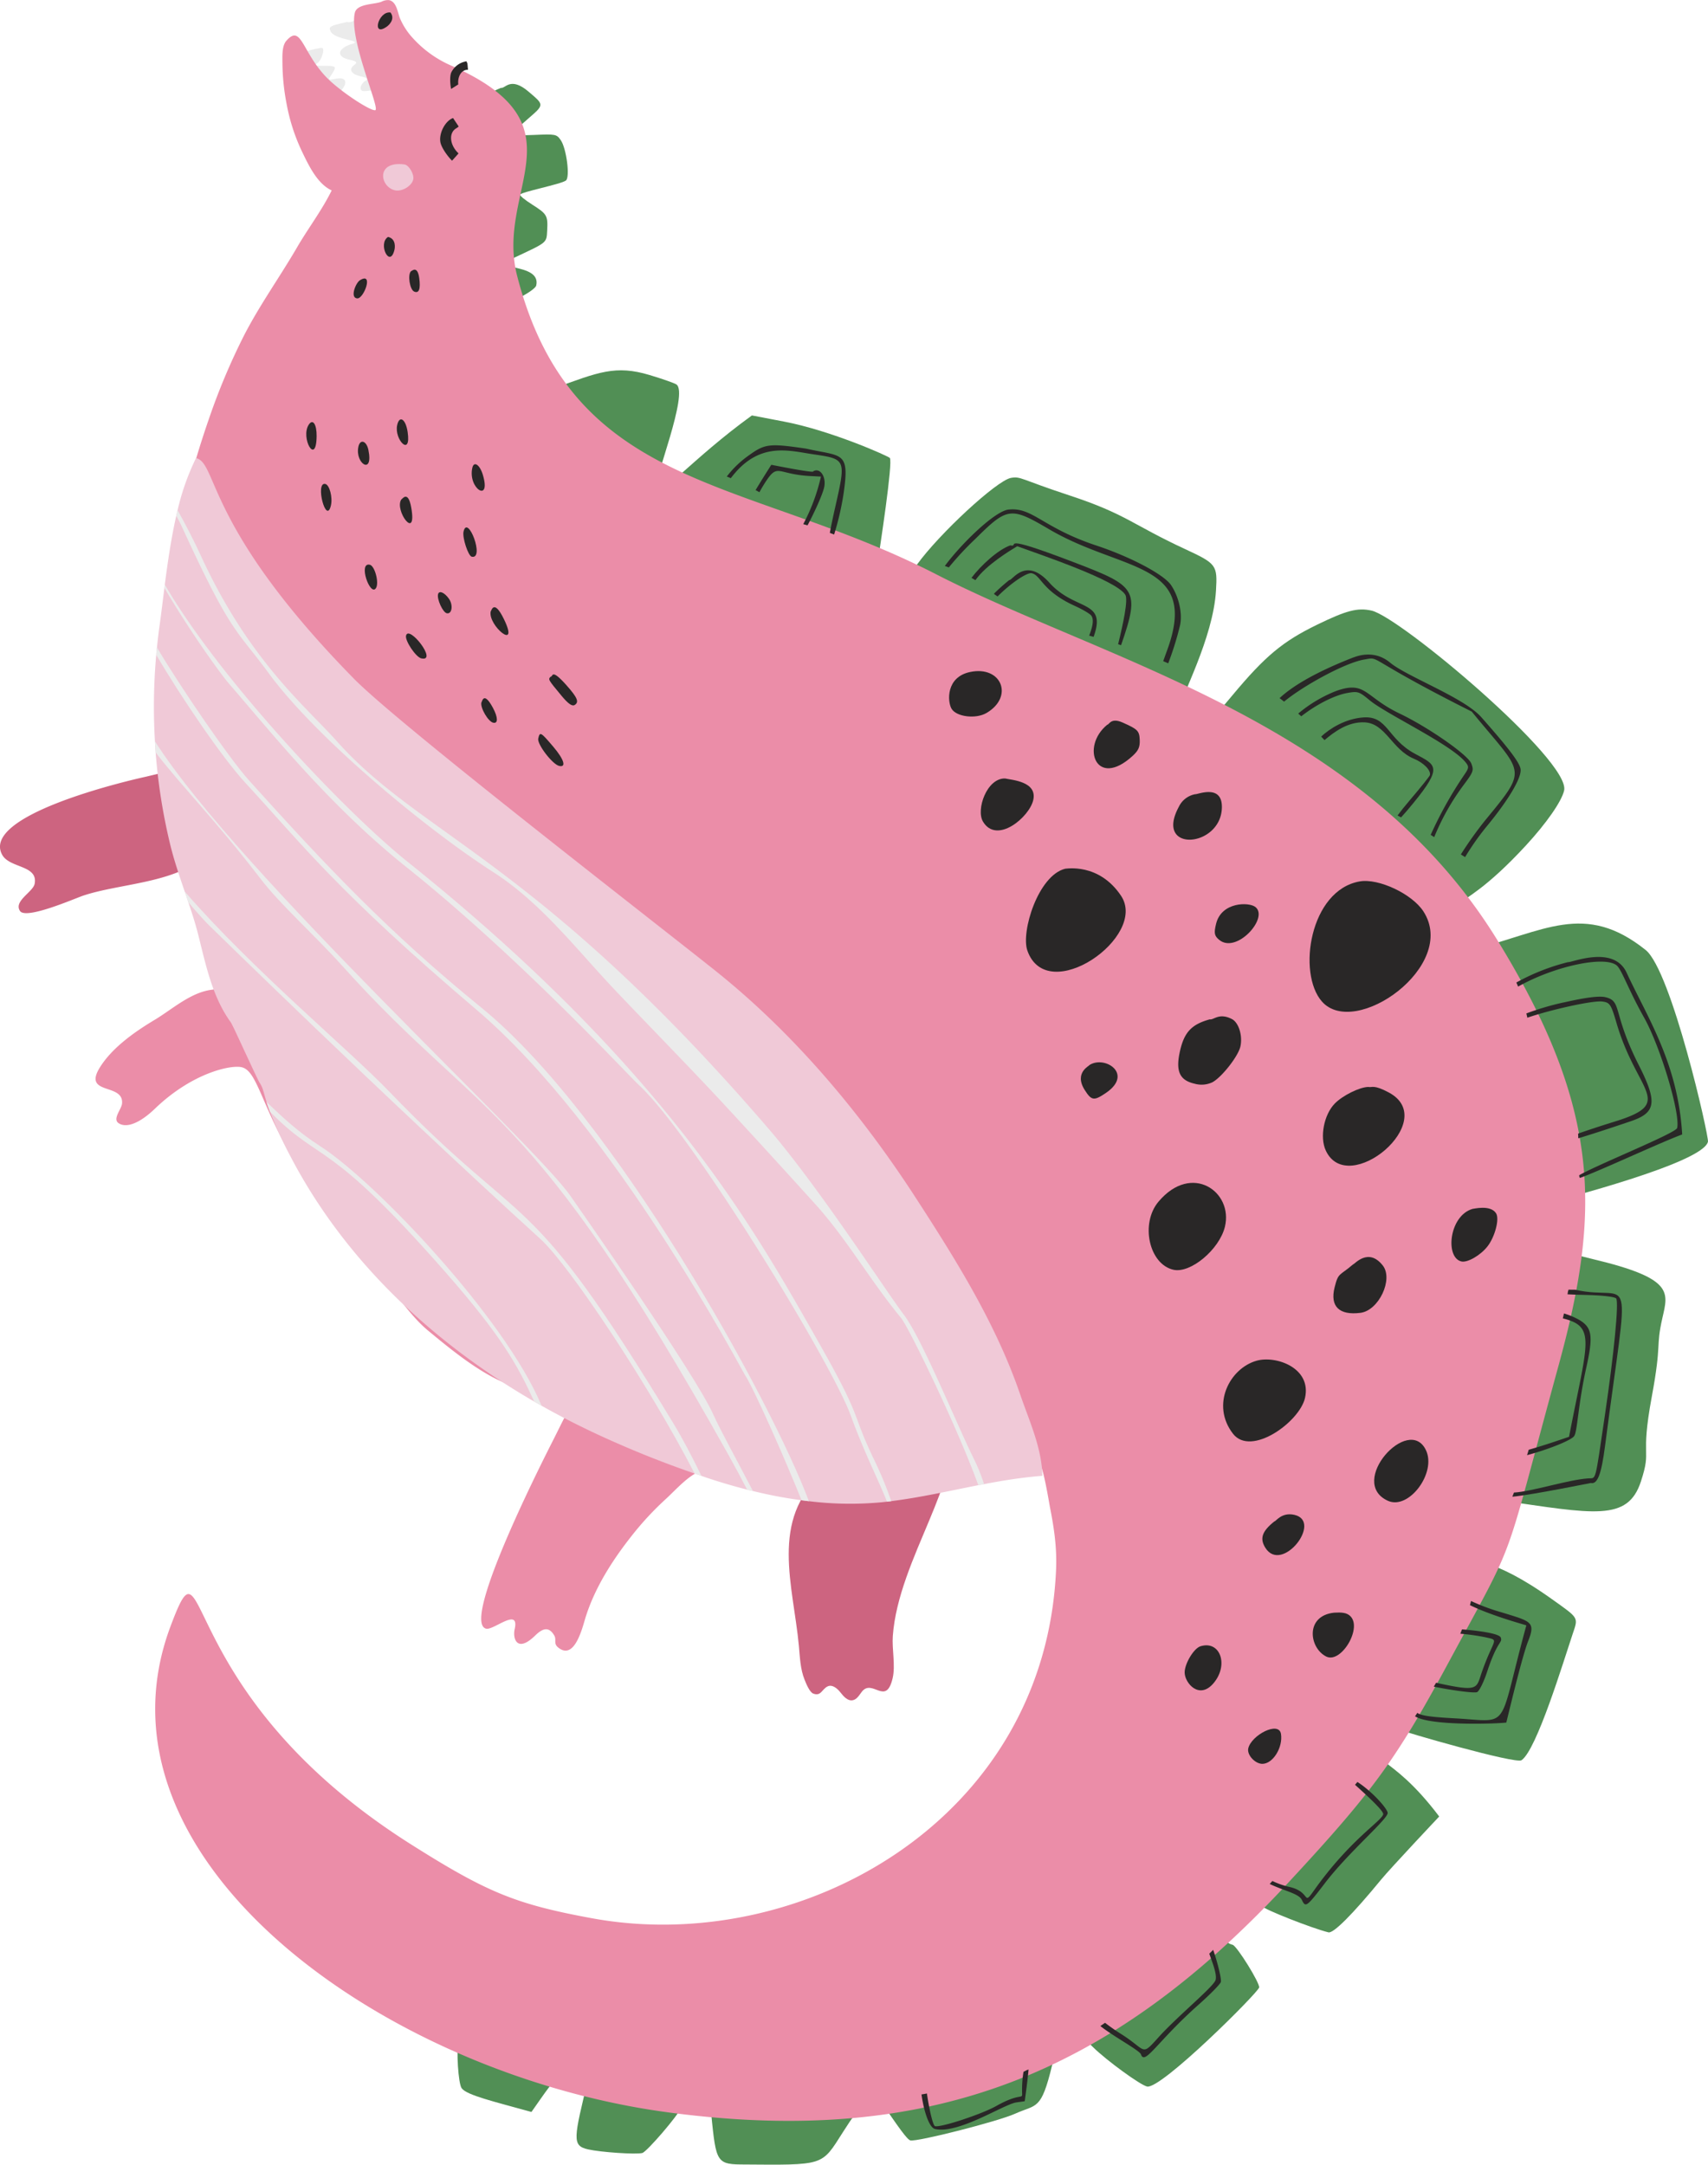 <svg xmlns="http://www.w3.org/2000/svg" viewBox="0 0 681.823 864.144">
  <title>Asset 18corner</title>
  <g>
    <path d="M371.043,606.717c1.381-3.314,2.712-6.582,3.913-9.791,1.617-4.319,3.254-9,2-13.441-3.294-11.6-18.571-10.424-27.521-8.241-8.695,2.12-14.354,7.157-21,12.916C307.176,606.6,316.65,632.9,318.9,656.968c.422,4.522.554,9.31,2.28,13.576.558,1.379,1.956,4.96,3.451,5.538,3.162,1.222,3.472-1.828,5.8-2.885,1.849-.84,3.822.838,5.074,2.436s2.863,3.474,4.861,3.117c1.648-.294,2.592-1.968,3.6-3.306,4.228-5.629,9.7,5.95,12.376-5.519,1.174-5.027-.318-11.58.061-16.8C357.532,637.545,364.807,621.67,371.043,606.717Z" style="fill: #cd6480"/>
    <path d="M86.524,332.037c1.735-8.711-1.287-19.183-9.3-22.933-5.887-2.757-13.731-.207-19.658,1.112-8.339,1.857-65.2,15.357-56.709,31,2.961,5.449,14.371,4.058,12.98,11.564-.615,3.315-8.517,6.91-5.839,10.9,2.376,3.537,21.829-4.983,25.04-6.077,14.444-4.921,37.174-5,48.547-15.9A18.218,18.218,0,0,0,86.524,332.037Z" style="fill: #cd6480"/>
    <path d="M199.983,35.08c-4.654,1.931-4.928,2.282-6.52,8.355-4.046,15.439-8.615,74.179,7.007,77.716,2.362.535,13.134-5.165,13.593-7.193,2.153-9.506-20.8-5.455-8.144-11.387,12.627-5.92,12.24-5.594,12.509-10.536.324-5.958-.049-6.606-5.971-10.361-2.763-1.753-4.957-3.531-4.863-3.944.243-1.072,16.378-4.176,18.323-5.67,1.71-1.313.211-12.875-2.095-16.153-1.641-2.334-2.049-2.414-10.485-2.046-4.787.209-8.909.173-9.068-.078s2.6-2.967,6.209-6.1c6.911-6,6.894-5.657.557-11.068C203.735,30.381,201.71,35.471,199.983,35.08Z" style="fill: #518f55"/>
    <path d="M138.556,8.779c-7.015,1.573-7.522,1.876-6.492,3.878,1.726,3.355,13.262,3.441,8.458,4.885-5.757,1.731-6.448,5.051-1.295,6.218,3.221.73,3.584,1.094,2.18,2.187-2.347,1.826-1.248,3.668,2.724,4.567,2.577.584,2.972.979,1.748,1.751-1.975,1.245-2.6,3.7-1.031,4.055,1.351.306,7.874-1.01,9.318-1.276a169.07,169.07,0,0,1-6.788-17.621C142.28,2.4,142.745,9.728,138.556,8.779Z" style="fill: #ebebeb"/>
    <path d="M119.845,21.629c-.424,1.871,4.948,10.048,8.9,13.541l4.607,4.077,2.42-2.613c3.37-3.638,2.527-6.091-1.783-5.186-2.844.6-3.068.476-2.021-1.093,2.7-4.044,2.637-4.117-3.579-4.081-2.713.016-3.052-.2-1.7-1.064,1.694-1.084,3.154-5.887,1.848-6.077C127.619,19,120.044,20.749,119.845,21.629Z" style="fill: #ebebeb"/>
    <path d="M220.882,155.119c-8.1,25.5-10.1,30.452-2.865,44.161,11.388,21.582,45.679,38.9,68.232,49.471,144.812,67.9,195.685,70.488,249.74,129.758,12.116,13.285,35.42,49.1,42.463,65.26,23.966,54.992,6.332,148.023,6.374,147.721C511.3,719.084,501.749,752.243,436.145,792.5c-62.378,38.281-172.419,17.81-225.338,21.666-16.517,1.2-27.251-2.275-27.766,0-.948,4.188-.1,17.57,1.239,19.452,2,2.813,13.261,5.428,27.874,9.489,11.909-16.942,10.334-16.057,22.644-13.27-5.682,23.765-6.65,26.711-.066,28.2,5.154,1.167,19.239,2.109,21.682,1.449,1.851-.5,14.673-15.451,15.183-17.706.786-3.47,8.374-1.957,11.958-1.468,2.233,21.816,1.764,23.682,12.116,23.753,33.808.232,32.1.773,40.881-12.993,7.771-12.191,8.38-11.472,14.13-13.618,8.109,12.014,11.463,16.706,12.74,17.006,2.735.642,35.015-7.586,41.8-10.656,8.624-3.9,10.362-1.062,14.793-19.43,4.241-17.578,8.463-14.834,16.379-7.078,5.45,5.34,18.773,15.038,21.511,15.658,5.519,1.25,44.245-37.384,44.732-39.532.385-1.7-8.877-16.626-10.586-17.053-7.8-1.949,6.528-9.887,7.536-14.338.559-2.47,2.7-3.017,4.193-1.072,1.061,1.381,19.9,8.8,26.529,10.445,1.981.491,9.586-7.13,21.076-21.12,3.657-4.453,23.331-25.345,23.143-25.121-20.456-27.142-29.418-19.7-21.418-31.769,2.406-3.631,3.144-4.1,4.938-3.115,1.853,1.015,47.01,14.023,49.338,12.415,6.1-4.212,16.763-39.546,20.392-50.349,2.287-6.808,2.671-6.157-8.212-13.922-25.386-18.115-31.276-13.257-29.15-16.436,7.471-11.175,7.816-19.343,8.083-23.113,37.82,5.494,51.263,8.67,56.542-7.456,4.473-13.661-.408-8.257,4.358-33.946,4.06-21.89,1.461-19.161,4.227-31.38,2.31-10.2,4.649-15.734-27.654-23.418-24.723-5.881-7.649-6.387-14.923-18.334l-2.55-4.19c3.543-1.125,61.36-15.77,63.309-24.377.453-2-14.553-68.264-24.882-76.535-24.412-19.55-40.61-7.268-69.519-.035-9.637-28.477-10.288-7.019,21.648-41.6,8.276-8.962,14.352-17.693,15.336-22.036,2.694-11.9-65.467-69.228-76.856-71.807-5.547-1.256-10.023-.1-21.822,5.655-13.67,6.662-20.662,12.49-33.659,28.058-12.888,15.436-10.557,12.459-17.857,9.782-2.4-.878-4.362-1.919-4.283-2.268,1.572-6.944,14.353-30.132,15.5-49.2.615-10.248.226-10.768-12.44-16.64-21.023-9.746-23.357-13.907-46.115-21.394-19.46-6.4-19.353-7.692-23.31-6.969-5.617,1.025-28.594,22.247-37.538,34.669-7.018,9.75-4.927,9.425-16.578,4.937,2.141-13.449,7-45.656,5.8-47.558-.4-.637-23.356-10.916-42.2-14.522l-12.873-2.464c-24.488,17.734-36.3,33.088-38.313,28.8-1.044-2.232,13.2-37.792,8.159-41.178-.806-.542-5.644-2.239-10.718-3.759C245.743,145.648,238.991,148.5,220.882,155.119Z" style="fill: #518f55"/>
    <path d="M597.68,375.211c-53.836-87.472-156.2-111.173-224.049-145.994-76.068-39.039-144.983-32.663-167.2-119.131-8.9-34.649,27.4-59.909-25.815-83.68A44.694,44.694,0,0,1,164.7,15.1a27.464,27.464,0,0,1-5.132-8.032c-.843-2.295-1.339-6.49-4.313-7.025A5.606,5.606,0,0,0,152.268.7l-.084.032c-2.883,1.09-9.708.711-10.542,4.394C139.2,15.9,152.023,43.734,149.768,44c-1.88.225-11.419-5.9-17.345-11.131-11.935-10.54-11.688-23.952-18.132-16.564-1.852,2.123-1.548,6.47-1.545,9.045A89.023,89.023,0,0,0,114.414,41.5a76.2,76.2,0,0,0,6.208,19.138c2.587,5.365,6.073,12.768,11.784,15.378-3.932,8-9.365,15.065-13.837,22.756-6.911,11.88-14.966,23.054-21.235,35.3a260.306,260.306,0,0,0-14.027,33.413c-3.4,9.8-6.361,19.743-8.964,29.78-2.38,9.172-6.075,19.547-5.939,29.084.164,11.409-.65,22.832.151,34.23.465,6.6.311,14.515,3.1,20.669,3.229,7.114,10.408,11.8,15.3,17.674,6.227,7.474,11.164,16.453,12.024,26.292,1.481,16.95-8.1,32.249-19.9,44.065,4.405,14.325,8.292,25.543,5.975,25.773-8.712.865-16.12,7.76-23.273,12.052-7.865,4.719-16.742,10.9-21.746,18.754-7.4,11.608,9.463,6.276,8.685,14.673-.214,2.312-3.92,6.152-1.365,7.855,3.151,2.1,8.516-.047,14.5-5.8,14.877-14.306,30.233-17.534,34.579-16.55,8.971,2.032,7.937,28.762,47.286,73.3,13.143,14.876,19.24,25.284,27.11,31.8,8.761,7.257,19.216,15.836,29.608,20.473,9.236,4.122,18.414,3.78,27.2,10.092-2.308,3.963-4.294,8.215-6.373,12.322-3.421,6.755-37.689,73.78-27.168,76.165,2.972.673,13.382-8.754,11.354.2-.854,3.775.966,9.59,8.181,2.538,3.164-3.093,5.551-3.592,7.645,0,.95,1.627-.368,3.1,1.387,4.626,6.7,5.781,9.889-8.044,11.1-11.922,3.692-11.795,10.673-22.717,18.273-32.356a121.49,121.49,0,0,1,13.679-14.795c3.923-3.561,9.435-9.984,14.527-11.4a28.735,28.735,0,0,1,9.192-.509c6.139.32,15.292,2.58,21.211,1.057,5.288-1.361,11.082-6.892,16.16-9.32,11.377-5.44,24.022-8.874,36.712-7.775a37.355,37.355,0,0,1,23.033,10.043c6.663,6.256,19.437,4.6,28.266,3.679,1.436-.13,4.026,15.928,4.285,17.246,1.751,8.906,2.874,16.59,2.455,25.568-4.67,99.984-102.351,153.945-185.239,138.708-30.365-5.582-41.81-10.254-72.219-29.481-96.241-60.851-80.382-128.625-95.974-87.205C33.187,741.93,152.963,827.9,266.2,843.2c105.674,14.283,177.415-15.5,247.717-91.242C548.2,715.026,557.3,702.525,578.455,663.3c27.952-51.816,20.85-34.68,43.778-118.418C638.875,484.1,639.419,443.027,597.68,375.211Z" style="fill: #eb8da8"/>
    <g>
      <path d="M183.036,61.263c-.082-.09-.146-.179-.235-.268-3.331-3.312-3.679-7.962-.728-9.738A6.357,6.357,0,0,0,183.1,50.5c-.733-1.134-1.5-2.246-2.235-3.377-3.044,1.042-5.728,5.979-5.06,9.661.367,2.024,2.667,5.4,4.648,7.363C181.332,63.2,182.179,62.227,183.036,61.263Z" style="fill: #292727"/>
      <path d="M182.939,33.7c-.335-3.185,1.274-5.859,3.745-5.839.053,0,.093-.012.144-.013-.02-.207-.049-.416-.067-.621-.051-.571-.076-1.15-.165-1.716-.015-.1-.034-.43-.028-.153a.609.609,0,0,0-.028-.168c-.335-.441-.09-.294,0,0,.069.092.156.2.283.348a3.281,3.281,0,0,1-.6-1.065,8.149,8.149,0,0,0-6.124,4.537c-.552,1.422-.462,4.352-.021,6.5C181.041,34.919,182,34.322,182.939,33.7Z" style="fill: #292727"/>
    </g>
    <path d="M157.661,75.972c2.791.633,6.7-1.686,7.3-4.328.462-2.04-1.705-5.756-3.5-5.994C149.892,64.111,151.617,74.6,157.661,75.972Z" style="fill: #f0c9d7"/>
    <path d="M154.906,94.58c-4.23,2.668.8,12.918,2.595,4.99C157.557,99.319,158.353,95.361,154.906,94.58Z" style="fill: #292727"/>
    <path d="M155.888,4.992c-4.949-.716-7.776,10.346-1.264,5.48C154.829,10.318,158,7.822,155.888,4.992Z" style="fill: #292727"/>
    <path d="M164.055,108.278c-1.4,1.418-.482,7.34,1.263,8.11,1.949.861,2.648-1.017,2.027-5.447C166.609,105.686,164.3,108.334,164.055,108.278Z" style="fill: #292727"/>
    <path d="M143.648,111.9c-1.651,1.041-4.076,7.057-1.014,7.22C145.279,119.255,149.31,108.325,143.648,111.9Z" style="fill: #292727"/>
    <path d="M158.556,169.674c-1.305,5.764,5.711,13.076,4.166,2.75C161.953,167.283,159.469,165.644,158.556,169.674Z" style="fill: #292727"/>
    <path d="M123.286,169.475c-3.469,5.176,2.968,16.845,3.109,4.655C126.45,169.4,124.9,167.075,123.286,169.475Z" style="fill: #292727"/>
    <path d="M188.552,186.738c-1.88,8.3,7.671,14.318,4.178,2.752C191.523,185.492,189.183,183.951,188.552,186.738Z" style="fill: #292727"/>
    <path d="M143.066,178.356c-1.423,6.723,6.112,11.521,3.991,1.243C146.3,175.929,143.747,175.134,143.066,178.356Z" style="fill: #292727"/>
    <path d="M160.2,199.393c-2.877,4.3,6.375,16.957,3.97,3.27C162.886,195.328,160.453,199.45,160.2,199.393Z" style="fill: #292727"/>
    <path d="M416.116,589.164c-1.409.1-2.825.224-4.221.379-6.462.683-12.769,1.715-19.064,2.933l-2.3.423c-11.53,2.257-22.934,4.883-34.76,6.367-.568.081-1.136.161-1.7.217-.593.075-1.18.126-1.773.2a134.625,134.625,0,0,1-29.406-.4c-.969-.115-1.963-.235-2.926-.374a176.651,176.651,0,0,1-19.422-3.692c-.777-.15-1.543-.349-2.31-.549-5.617-1.429-11.06-3.054-16.338-4.825-.631-.222-1.286-.449-1.917-.67-.9-.283-1.8-.616-2.695-.925a408.554,408.554,0,0,1-41.1-16.714l-.025-.006c-.9-.438-1.815-.882-2.736-1.326q-8.7-4.209-17.174-8.993c-.025-.006-.045-.036-.07-.042-.978-.536-1.95-1.1-2.922-1.657-40.334-23.345-75.414-56.023-97.187-97.649a160.289,160.289,0,0,1-8.316-18.058c-.554-1.487-1-2.765-1.35-3.866-1.235-4.022-1.441-5.77-2.779-7.722-.62-.847-7.319-15.529-10.191-21.571-.019-.031-.014-.056-.039-.061-.661-1.354-1.109-2.267-1.25-2.456-.421-.567-.817-1.127-1.183-1.708-6.473-9.788-8.966-21.9-11.779-33.054-1.114-4.44-2.512-8.788-3.989-13.127-.46-1.439-.95-2.858-1.434-4.3l-.025,0c-2.148-6.35-4.346-12.71-5.917-19.3a231.488,231.488,0,0,1-5.688-36.256c-.113-1.465-.2-2.95-.278-4.434a231.99,231.99,0,0,1,.518-34.536c.065-.98.18-1.949.294-2.918.272-2.817.588-5.6.984-8.388.673-4.821,1.306-10.043,1.978-15.439.066-.4.112-.839.158-1.273,1.179-9.025,2.541-18.5,4.582-27.518.169-.747.338-1.494.527-2.21a96.407,96.407,0,0,1,7.352-20.792c8.713,1.973,3.61,27.514,63.029,88.056,17.737,18.072,116.316,94.312,144.056,116.4,31.776,25.308,58.613,57.4,80.478,91.222,16.059,24.785,31.9,50.175,41.5,78.287C410.924,567.364,415.846,577.875,416.116,589.164Z" style="fill: #f0c9d7"/>
    <path d="M132.111,201.722c.729-3.22-.568-8.142-2.246-8.522C125.645,192.245,130.248,209.949,132.111,201.722Z" style="fill: #292727"/>
    <path d="M185.035,212.24c-.535,2.362,1.855,9.675,3.267,10C193.658,223.448,186.674,205,185.035,212.24Z" style="fill: #292727"/>
    <path d="M150.067,234.8c1.365-2.061-.423-8.9-2.446-9.358C142.858,224.36,147.769,238.266,150.067,234.8Z" style="fill: #292727"/>
    <path d="M174.857,237.249c-.462,2.04,1.916,7.206,3.48,7.56,2.1.476,2.657-3.262.863-5.8S175.233,235.585,174.857,237.249Z" style="fill: #292727"/>
    <path d="M195.892,244.044c-1.271,5.613,11.711,16.35,5.267,3.112C197.055,238.726,196.141,244.1,195.892,244.044Z" style="fill: #292727"/>
    <path d="M162.086,253.771c-.459,2.027,3.929,8.565,6.077,9.051C174.994,264.369,163.12,249.2,162.086,253.771Z" style="fill: #292727"/>
    <path d="M219.824,270.119c-1.081,1.109-1.081,1.109,4.327,7.63,2.66,3.207,4.251,4.321,5.261,3.683,1.835-1.157,1.112-2.916-3.2-7.79C219.775,266.372,220.822,270.345,219.824,270.119Z" style="fill: #292727"/>
    <path d="M192.163,280.446c-.486,2.148,2.711,7.612,4.72,8.067s1.941-2.156-.148-6.015C192.911,275.433,192.412,280.5,192.163,280.446Z" style="fill: #292727"/>
    <path d="M214.863,294.842c-.507,2.237,5.678,10.315,8.362,10.923,2.945.667,1.944-2.607-2.334-7.639C215.811,292.15,215.51,291.986,214.863,294.842Z" style="fill: #292727"/>
    <g>
      <path d="M387.248,268.268c-9.666,2.041-9.052,11.734-7.433,14.6,1.862,3.3,9.7,4.286,14,1.756C404.84,278.14,399.813,265.616,387.248,268.268Z" style="fill: #292727"/>
      <path d="M442.035,289.287c-10.792,8.765-4.493,25.882,10.125,12.451,2.31-2.123,2.925-3.514,2.811-6.361-.144-3.624-.774-4.259-6.93-6.979C443.368,286.332,442.7,289.438,442.035,289.287Z" style="fill: #292727"/>
      <path d="M477.106,317.052a9.091,9.091,0,0,0-6.51,5c-9.99,18.477,16.651,16.42,17.166.5C488.079,312.746,478,317.255,477.106,317.052Z" style="fill: #292727"/>
      <path d="M401.213,310.772c-7.274-.192-11.676,12.438-8.809,17.22,5.522,9.215,18.523-1.8,20.064-8.606C414.147,311.971,403.957,311.394,401.213,310.772Z" style="fill: #292727"/>
      <path d="M542.814,351.861c-19.911,3.455-25.052,36.579-15.14,47.918,13.178,15.076,54.6-14.25,40.535-35.955C563.689,356.848,550.333,350.556,542.814,351.861Z" style="fill: #292727"/>
      <path d="M485.46,368.76c-.919,3.743-.715,4.814,1.224,6.429,6.865,5.717,19.835-8.659,14.527-13.062C498.643,360,487.613,360,485.46,368.76Z" style="fill: #292727"/>
      <path d="M425.222,346.8c-10.8,2.678-17.731,25.176-15.109,32.664,7.931,22.638,48.33-5.549,37.387-21.888C438.612,344.306,425.471,346.856,425.222,346.8Z" style="fill: #292727"/>
      <path d="M482.939,406.927c-7.248,1.994-10.188,5.118-11.89,12.634-1.824,8.052-.194,11.694,5.845,13.062a10.154,10.154,0,0,0,7.134-.6c3.781-2.092,10.248-10.365,11.123-14.23.972-4.294-.653-9.57-3.383-10.978C486.615,404.158,484.494,407.279,482.939,406.927Z" style="fill: #292727"/>
      <path d="M546.242,433.913c-3.457.035-10.26,3.4-13.416,6.635-4.329,4.437-6.05,13.386-3.6,18.711,8.814,19.148,45.991-11.964,25.2-23.118C548.265,432.834,547.727,434.25,546.242,433.913Z" style="fill: #292727"/>
      <path d="M432.993,435.1c2.715,4.305,3.7,4.449,8.444,1.235,11.293-7.646-.539-15.21-6.632-11.1C435.259,425.339,428.547,428.048,432.993,435.1Z" style="fill: #292727"/>
      <path d="M587.814,482.6c-9.363,2.737-11.019,19.489-4.413,20.985,2.416.547,7.606-2.454,10.381-6,3-3.835,4.864-10.974,3.451-13.214C594.969,480.776,588.064,482.654,587.814,482.6Z" style="fill: #292727"/>
      <path d="M462.474,479.7c-7.356,8.718-3.794,24.988,5.954,27.195,6.809,1.542,18.3-8.045,20.541-17.132C492.4,475.813,475.769,463.94,462.474,479.7Z" style="fill: #292727"/>
      <path d="M540.152,504.736c-5.532,4.762-5.886,3.107-7.407,9.271-1.857,7.53,1.863,11.156,10.345,10.083,7.321-.925,13.211-13.422,8.907-18.9C546.173,497.782,540.639,504.846,540.152,504.736Z" style="fill: #292727"/>
      <path d="M501.628,543.207c-10.787,3.057-18.34,17.627-9.423,29.15,7.205,9.308,26.571-4.695,28.745-14.293C523.67,546.052,509.325,541.026,501.628,543.207Z" style="fill: #292727"/>
      <path d="M554.087,599.141c8.3,3.718,19.438-11.143,15.148-20.211C562.4,564.486,537.681,591.791,554.087,599.141Z" style="fill: #292727"/>
      <path d="M508.746,607.333c-4.969,3.953-5.958,6.855-3.607,10.583,6.6,10.456,23.014-10.591,11.563-13.184C511.531,603.561,509.289,607.456,508.746,607.333Z" style="fill: #292727"/>
      <path d="M532.576,643.79c-11.677,1.232-10,14.076-3.172,17.5,6.316,3.167,15.689-13.341,8.466-16.95C535.992,643.4,532.826,643.847,532.576,643.79Z" style="fill: #292727"/>
      <path d="M479.2,657.208c-2.662.835-6.353,7.007-6.292,10.519.072,4.178,5.83,10.96,11.544,4.2C490.612,664.626,487.081,654.734,479.2,657.208Z" style="fill: #292727"/>
      <path d="M498.3,697.97c-.591,2.614,2.765,6.234,5.715,6.163,4.177-.1,8.148-6.523,7.354-11.895S499.5,692.672,498.3,697.97Z" style="fill: #292727"/>
    </g>
    <g>
      <path d="M392.831,592.476l-2.3.423c-7.97-22.246-27.6-62.836-30.9-66.856-12.085-14.593-21.435-31.211-34.091-45.253-11.492-12.705-22.943-25.244-34.588-37.853-14.735-15.953-30.017-31.453-44.983-47.2-15.644-16.446-29.685-35.121-48.967-47.522-26.99-17.314-70.644-53.5-89.554-79.223-13.265-18.053-15.011-15.543-34.609-58.221-.736-1.606-1.571-3.235-2.475-4.905.169-.747.338-1.494.527-2.21,2.949,5.353,6.181,11.424,9.318,18.259,19.4,42.031,41.541,59.739,54.485,74.239,33.51,37.53,80.389,47.806,172.236,154.585,20.116,23.4,47.024,65.115,53.786,73.975,7.324,9.616,20.891,43.206,28,57.588A72.546,72.546,0,0,1,392.831,592.476Z" style="fill: #ebebeb"/>
      <path d="M355.776,599.266c-.568.081-1.136.161-1.7.217-2.88-7.509-9.3-20.086-14.407-34.278-7.511-20.807-63.025-112-84.588-132.015-5.186-4.839-47.207-50.552-93.014-87.177-31.337-25.052-54.746-54.825-70.412-72.794-3.9-4.5-16.279-21.851-26.027-38.558.066-.4.112-.839.158-1.273,21.792,37.494,71.236,90.071,97.158,110.834C266.65,427.3,301.512,491.34,327.424,536.991c17.076,30.119,12.3,26.368,21.109,44.9A148.835,148.835,0,0,1,355.776,599.266Z" style="fill: #ebebeb"/>
      <path d="M322.9,599.28c-.969-.115-1.963-.235-2.926-.374-6.806-16.984-19.294-45.174-22.655-50.1-1.081-1.58-52.106-98.957-107-145.623C134.486,355.706,120.8,337.3,97.9,312.454c-9.183-9.958-25.8-34.347-35.527-51.048.065-.98.18-1.949.294-2.918,9.235,15.623,28.8,44.238,36.767,53.083,31.1,34.525,55.875,60.707,92.872,90.809C245.017,445.28,307.734,558.758,322.9,599.28Z" style="fill: #ebebeb"/>
      <path d="M300.551,595.214c-.777-.15-1.543-.349-2.31-.549-2.162-4.206-4.682-8.912-7.456-13.885C210.747,437.572,193.172,448.38,137,385.982c-11.729-13.047-24.83-24.546-32.955-35.128C86.37,327.771,71.57,312.8,62.134,300.376c-.113-1.465-.2-2.95-.278-4.434C95.718,349.021,213.134,456.277,227.8,477.526c3.078,4.439,49.615,70.78,56.914,87.09C287.544,570.937,294.8,584.1,300.551,595.214Z" style="fill: #ebebeb"/>
      <path d="M279.986,589.17c-.9-.283-1.8-.616-2.695-.925-17.974-34.824-49.863-82.98-61.6-93.673-64.063-58.3-131.106-124.123-131.351-124.31-1.992-1.838-5.314-5.548-9.141-10.027-.46-1.439-.95-2.858-1.434-4.3,27.4,31.567,65.07,62.633,81.724,79.936,56.175,58.341,53.791,34.193,113.176,132.1C272.419,574.16,276.389,581.707,279.986,589.17Z" style="fill: #ebebeb"/>
      <path d="M216.183,561.164c-.978-.536-1.95-1.1-2.922-1.657-6.555-14.283-12.821-25.909-35.651-51.887-46.778-53.256-48.771-42.95-68.655-62.633-.387-.376-.792-.781-1.2-1.187-.554-1.487-1-2.765-1.35-3.866,6.529,6.19,12.578,11.957,21.468,17.661C149.909,471.719,201.844,526.587,216.183,561.164Z" style="fill: #ebebeb"/>
    </g>
    <g>
      <path d="M484.287,778.4c-.513.515-1.036,1.019-1.552,1.531,1.209,3.457,3.092,8,2.546,10.407-.6,2.629-15.073,14.355-22.88,23.036-6.946,7.722-4.586,5.114-14.717-1.3a79.754,79.754,0,0,1-6.561-4.562q-.925.646-1.854,1.289c5,4.046,15.668,9.742,16.186,11.3,1.537,4.6,6.316-5.011,22.932-19.752,4.764-4.225,8.773-8.313,8.967-9.143C487.673,789.836,485.793,782.6,484.287,778.4Z" style="fill: #292727"/>
      <path d="M324.649,181.356c13.109,1.923,13.109,1.923,8.757,21.141-1,4.4-1.686,7.741-2.142,10.236.571.222,1.147.424,1.714.659a113.237,113.237,0,0,0,3.71-15.908c2.605-17.614-.35-15.092-14.913-18.389-14.525-2.15-16.4-1.939-22.638,2.549a40.2,40.2,0,0,0-9.006,8.581c.537.218,1.069.445,1.6.671C302.889,176.11,314.712,179.9,324.649,181.356Z" style="fill: #292727"/>
      <path d="M465.875,259.7c-.575,1.559-1.074,2.953-1.53,4.247.668.288,1.341.561,2,.859a122.638,122.638,0,0,0,4.675-15c1.12-4.712-.381-11.557-3.565-16.256-2.844-4.2-16.185-11.265-29.73-15.749-21.691-7.179-25.431-15.406-35.119-14.378-5.394.573-18.692,13.4-25.438,22.524.534.184,1.068.369,1.6.566a121.521,121.521,0,0,1,10.553-11.349c12.841-12.75,14.119-12.916,29.557-3.838C448.08,228.49,479.017,224.006,465.875,259.7Z" style="fill: #292727"/>
      <path d="M306.473,191.093c4.17-5.849,4.439-1.692,17.055-1.047l4.184.213a76.087,76.087,0,0,1-7.065,18.99c.574.156,1.149.309,1.72.472,2.733-5.137,5.959-12.208,6.617-15.11.972-4.295-1.677-8.145-4.416-6.418.249.057.887.83-16.67-2.646-2.712,4.275-4.751,7.559-6.265,10.093.513.279,1.017.576,1.526.864A57.093,57.093,0,0,1,306.473,191.093Z" style="fill: #292727"/>
      <path d="M446.348,257.174c.393.128.782.265,1.174.4,7.824-22.533,6-23.624-19.483-33.36-30.714-11.735-20.566-5.564-24.713-6.5-4.836,1.67-11.678,7.906-15.526,12.973q.795.45,1.574.926c4.33-6.15,13.93-11.871,16.7-13.556,10.051,3.661,39.464,13.543,43.133,19.361C450.454,239.394,448.287,249.27,446.348,257.174Z" style="fill: #292727"/>
      <path d="M435.587,245.7c1.217,1.556.568,4.573-.8,8.043.591.162,1.18.329,1.77.5,5.409-14.99-7.274-10.093-17.646-21.625-9.553-10.622-14.731-.773-16.01-1.063a77.2,77.2,0,0,0-6.142,5.477c.139.123.286.236.424.361.35.23.689.475,1.036.709.046-.046.085-.081.133-.128,5.262-5.242,11.642-9.553,13.512-9.13,3.792.859,4.006,7.054,17.247,13.058C432.08,243.246,435.012,244.968,435.587,245.7Z" style="fill: #292727"/>
      <path d="M592.943,327.4a150.53,150.53,0,0,0-9.777,13.693c.561.36,1.126.717,1.69,1.074a103.816,103.816,0,0,1,9.022-12.75c8.268-10.091,13.269-18.483,13.158-22.077-.077-2.489-4.331-8.18-15.746-21.07-6.938-7.834-29.675-16.161-36.384-21.751-6.98-5.816-14.532-1.959-14.781-2.015-15.99,6.24-24.738,11.894-29.329,16.2.616.444,1.2.928,1.8,1.391,7.539-6.261,24.188-15.436,31.865-16.78,7.02-1.228-.844-1.31,43.044,20.756C608.089,309.3,610.458,306.093,592.943,327.4Z" style="fill: #292727"/>
      <path d="M584.5,309.351a158.021,158.021,0,0,0-13.382,23.935c.471.3.94.6,1.41.9a94.921,94.921,0,0,1,11.822-20.922c3.822-5.117,4.031-5.711,2.986-8.466-1.3-3.419-17.163-14.471-28.671-19.973-14.032-6.707-13.383-13.277-25.4-8.939a54.522,54.522,0,0,0-15.023,8.975c.4.369.817.718,1.212,1.093,5.444-4.3,12.929-8.365,18.5-9.334,4.119-.718,4.585-.561,8.864,2.974,6.661,5.5,32.01,17.337,38.071,24.522C586.492,306.031,586.456,306.521,584.5,309.351Z" style="fill: #292727"/>
      <path d="M564.394,302.87c3.92,1.628,6.855,4.619,6.419,6.543-.106.469-3.748,5.02-8.028,10.033-2.078,2.433-3.7,4.479-4.9,6.112q.712.369,1.42.747c1.293-1.416,2.891-3.261,4.846-5.648,12.064-14.726,8.982-15.272.641-19.776C553.72,294.9,554.019,285.672,544.2,286.4c-7.231.534-13.361,4.452-16.8,7.641q.667.708,1.337,1.417c3.649-3.091,9.345-7.485,16.143-7.084C553.154,288.859,555.7,299.259,564.394,302.87Z" style="fill: #292727"/>
      <path d="M645.834,385.879c2.125,2.725,4.406,9.52,10.463,20.326,6.522,11.635,14.521,38.313,13.216,44.077-.468,2.066-31.208,14.364-39.1,18.867.01.18.018.361.029.541.079.183.155.368.233.552,7.347-2.557,32.4-14.27,40.846-17.361-1.681-28.584-14.12-47.072-22.175-64.56-5.186-11.258-22.1-3.928-23.423-4.227a85.3,85.3,0,0,0-20.606,8.127q.368.813.7,1.638C620.951,385.4,642.1,381.1,645.834,385.879Z" style="fill: #292727"/>
      <path d="M654.231,425.263c-10.822-21.363-6.513-25.628-13.469-27.2-4.251-.962-16.668,2.244-16.918,2.188a111.074,111.074,0,0,0-14.534,4.315c.133.57.272,1.139.4,1.711,8.961-3.1,26.058-6.963,29.922-6.46,3.021.393,3.484,1.093,5.674,8.587,8.2,28.035,23.657,31.775-.6,39.3-5.846,1.814-10.783,3.449-14.732,4.833q.037.939.064,1.88c5.109-1.546,12.073-3.789,21.139-6.88C661.078,444.16,661.659,439.925,654.231,425.263Z" style="fill: #292727"/>
      <path d="M640.715,577.284c9.863-75.958,11.231-57.164-12.011-62.428-.906-.016-1.751-.016-2.564-.009-.078.253-.147.509-.226.761-.054.364-.118.725-.174,1.089,1.96.106,4.32.2,7.231.253,6.517.129,11.783.738,12.208,1.412,1.094,1.733-.844,21.705-4.532,46.717-4.011,27.2-3.408,24.884-6.538,25.094-8.269.552-22.4,5.25-29.752,5.665-.212.555-.418,1.111-.632,1.666,8.486-.837,31.237-5.5,31.319-5.477C637.692,592.627,639.249,588.577,640.715,577.284Z" style="fill: #292727"/>
      <path d="M633.251,545.909c2.768-12.466,2.313-15.808-2.57-18.849a29.385,29.385,0,0,0-6.361-2.721c-.143.656-.29,1.312-.446,1.966,13.5,3.343,9.76,9.422,2.48,47.275-2.52.842-10.179,3.527-16.105,5.162q-.32,1.086-.653,2.167c7.6-2.015,17.585-5.791,18.824-7.651C629.714,571.315,629.916,560.927,633.251,545.909Z" style="fill: #292727"/>
      <path d="M599.424,643.656a82.182,82.182,0,0,1-12.2-4.527c-.139.553-.271,1.106-.421,1.656,7.717,3.812,19.135,7.061,22.508,8.057-11.708,42.788-5.7,38.356-28.722,37.12-9.505-.509-13.43-1.088-14.8-2.182-.3.459-.606.919-.912,1.376,5.715,3.729,30.73,3.119,36.43,2.506,1.713-6.941,6.415-26.672,8.7-32.453C613.127,647.345,611.132,647.275,599.424,643.656Z" style="fill: #292727"/>
      <path d="M599.111,653.755c-.745-2.2-14.6-3.21-15.48-3.309-.222.583-.444,1.165-.677,1.746a85.693,85.693,0,0,1,10.094,1.432c5.8,1.314,3.28.194-1.519,13.934-2.3,6.58-1,7.994-18.256,4.216-.3.518-.612,1.032-.918,1.547.578.114,1.182.231,1.818.352,7.683,1.459,14.621,2.272,15.5,1.818s2.679-4.134,3.985-8.127C597.784,654.753,599.85,655.935,599.111,653.755Z" style="fill: #292727"/>
      <path d="M553.944,723.664c-.288-1.939-6.506-8.746-12.068-12.29-.328.366-.639.747-.961,1.119,4.429,3.983,11.545,10.462,11.246,11.783-.618,2.729-13.269,10.1-27.709,30.52-4.45,6.295-1.048.44-9.673-1.513a31.361,31.361,0,0,1-6.846-2.383c-.364.392-.716.8-1.077,1.19,5.625,2.707,11.617,3.834,12.8,6.3,1.514,3.154,1.806,3.1,9.3-6.7C538.654,739.04,554.29,726,553.944,723.664Z" style="fill: #292727"/>
      <path d="M409.966,826.37c-.046.021-.094.039-.141.061-.4.231-.832.438-1.251.654a44.285,44.285,0,0,0-.559,8.344c.16,2.983-.333-.321-10.332,5.305-5.821,3.274-21.963,8.6-24.4,8.049-.883-.2-2.427-7.121-3.264-13.054-.719.155-1.44.273-2.161.378.876,6.416,3,13.255,5.4,13.8,9.413,2.131,27.539-9.948,32.544-10.633l3.261-.447c.772-5.543,1.257-9.666,1.533-12.653C410.385,826.237,410.178,826.307,409.966,826.37Z" style="fill: #292727"/>
    </g>
  </g>
</svg>
